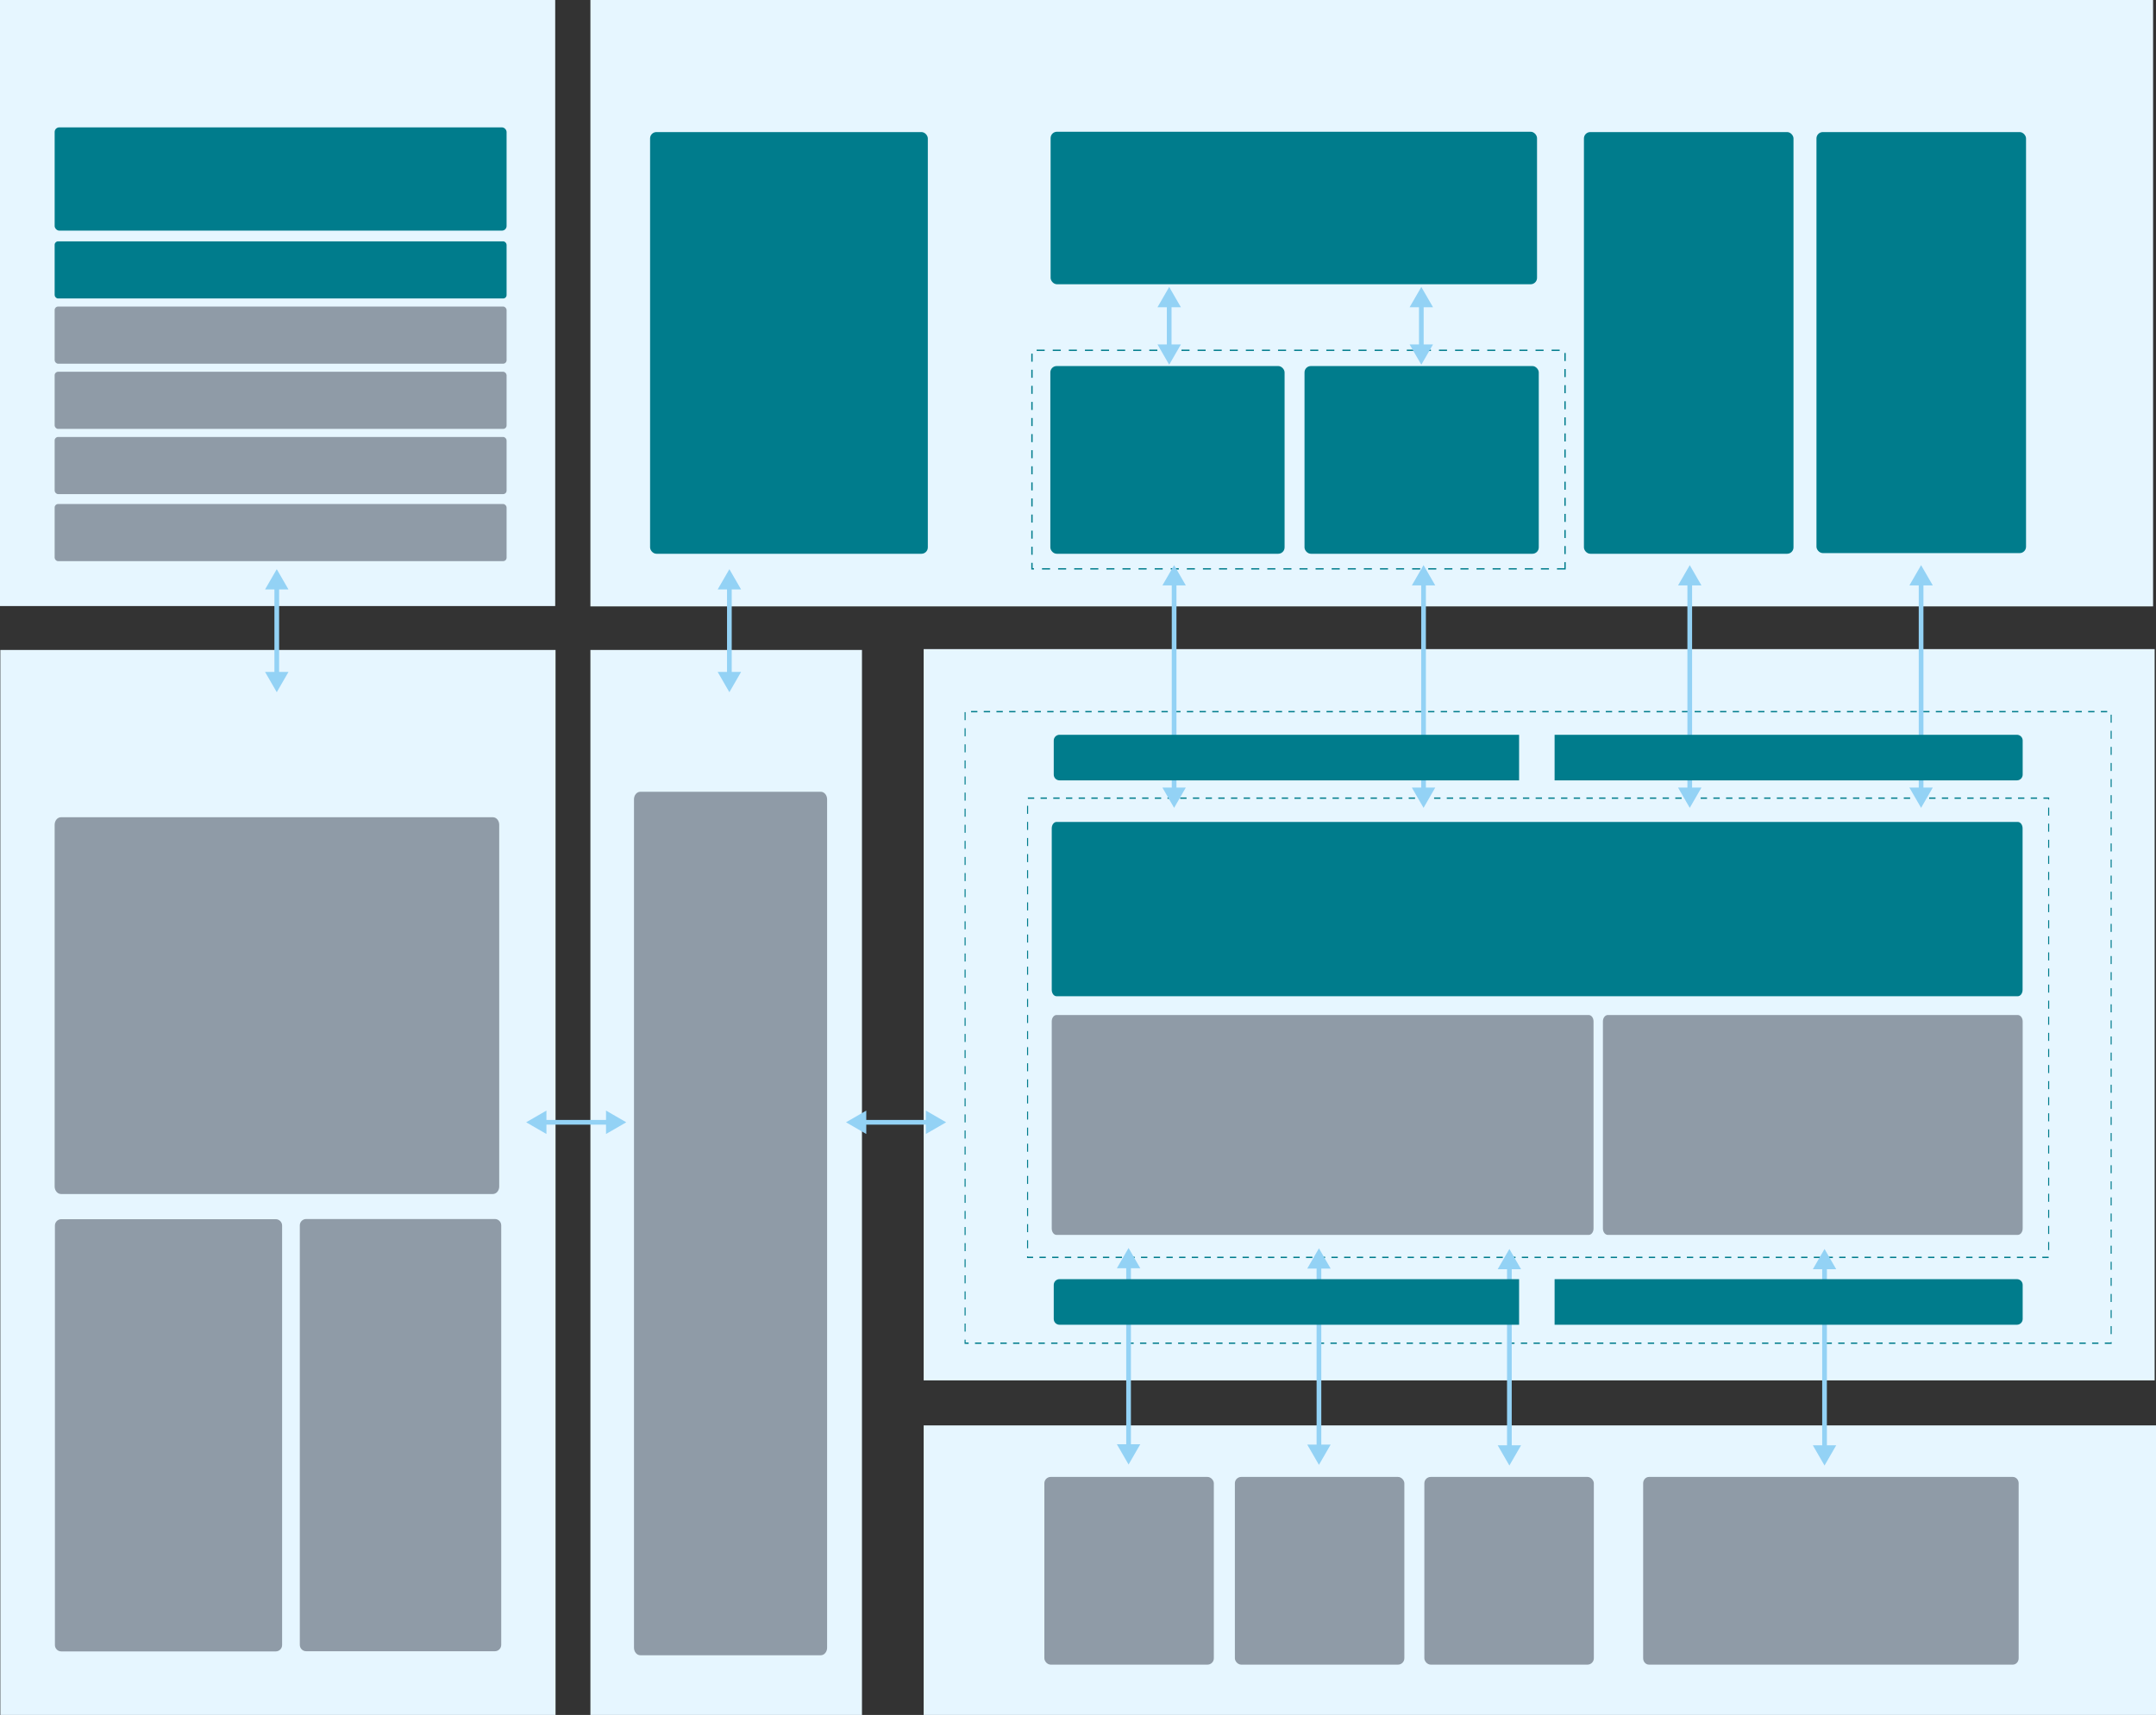 <?xml version="1.0" encoding="UTF-8"?>
<svg id="_图层_1" xmlns="http://www.w3.org/2000/svg" viewBox="0 0 3215.33 2558">
  <rect x="0" y="0" width="3215.33" height="2558" fill="#333333" stroke="none"/>
  <defs>
    <style>
      .cls-1 {
        fill: #007c8c;
      }

      .cls-2 {
        fill: #e6f6ff;
      }

      .cls-3 {
        fill: #93d2f5;
      }

      .cls-4 {
        fill: #8f9ba7;
      }

      .cls-5 {
        fill: none;
        stroke: #93d2f5;
        stroke-miterlimit: 10;
        stroke-width: 7px;
      }
    </style>
  </defs>
  <g>
    <rect class="cls-2" x="880.5" width="2330.48" height="904.5"/>
    <rect class="cls-2" x="1377.5" y="968.22" width="1835.83" height="1090.78"/>
    <rect class="cls-2" x="1377.5" y="2126.11" width="1837.83" height="431.89"/>
    <rect class="cls-2" width="828" height="904"/>
    <rect class="cls-2" x=".5" y="969.5" width="828" height="1588.5"/>
    <rect class="cls-2" x="880.5" y="969.5" width="405" height="1588.5"/>
    <path class="cls-1" d="M3055.25,1876.5h-9.47v-2h9.47v2ZM3036.32,1876.5h-9.47v-2h9.47v2ZM3017.39,1876.5h-9.47v-2h9.47v2ZM2998.46,1876.5h-9.47v-2h9.47v2ZM2979.52,1876.5h-9.47v-2h9.47v2ZM2960.59,1876.5h-9.47v-2h9.47v2ZM2941.66,1876.5h-9.47v-2h9.47v2ZM2922.73,1876.5h-9.47v-2h9.47v2ZM2903.8,1876.5h-9.47v-2h9.47v2ZM2884.87,1876.5h-9.47v-2h9.47v2ZM2865.93,1876.5h-9.47v-2h9.47v2ZM2847,1876.5h-9.47v-2h9.47v2ZM2828.07,1876.5h-9.47v-2h9.47v2ZM2809.14,1876.5h-9.47v-2h9.47v2ZM2790.21,1876.5h-9.47v-2h9.47v2ZM2771.28,1876.5h-9.47v-2h9.47v2ZM2752.34,1876.5h-9.47v-2h9.47v2ZM2733.41,1876.5h-9.47v-2h9.47v2ZM2714.48,1876.5h-9.47v-2h9.47v2ZM2695.55,1876.5h-9.47v-2h9.47v2ZM2676.62,1876.5h-9.47v-2h9.47v2ZM2657.69,1876.5h-9.47v-2h9.47v2ZM2638.76,1876.5h-9.47v-2h9.47v2ZM2619.82,1876.5h-9.47v-2h9.47v2ZM2600.89,1876.5h-9.47v-2h9.47v2ZM2581.96,1876.5h-9.47v-2h9.47v2ZM2563.03,1876.5h-9.47v-2h9.47v2ZM2544.1,1876.5h-9.47v-2h9.47v2ZM2525.17,1876.5h-9.47v-2h9.47v2ZM2506.23,1876.5h-9.47v-2h9.47v2ZM2487.3,1876.5h-9.47v-2h9.47v2ZM2468.37,1876.5h-9.47v-2h9.47v2ZM2449.44,1876.5h-9.47v-2h9.47v2ZM2430.51,1876.5h-9.47v-2h9.47v2ZM2411.58,1876.5h-9.47v-2h9.47v2ZM2392.64,1876.5h-9.47v-2h9.47v2ZM2373.71,1876.5h-9.47v-2h9.47v2ZM2354.78,1876.5h-9.47v-2h9.47v2ZM2335.85,1876.5h-9.47v-2h9.47v2ZM2316.92,1876.5h-9.47v-2h9.47v2ZM2297.99,1876.5h-9.47v-2h9.47v2ZM2279.05,1876.5h-9.47v-2h9.47v2ZM2260.12,1876.5h-9.47v-2h9.47v2ZM2241.19,1876.5h-9.47v-2h9.47v2ZM2222.26,1876.5h-9.47v-2h9.47v2ZM2203.33,1876.5h-9.47v-2h9.47v2ZM2184.4,1876.5h-9.47v-2h9.47v2ZM2165.47,1876.5h-9.47v-2h9.47v2ZM2146.53,1876.5h-9.47v-2h9.47v2ZM2127.6,1876.5h-9.47v-2h9.47v2ZM2108.67,1876.5h-9.47v-2h9.47v2ZM2089.74,1876.5h-9.47v-2h9.47v2ZM2070.81,1876.5h-9.47v-2h9.47v2ZM2051.88,1876.5h-9.47v-2h9.47v2ZM2032.94,1876.5h-9.47v-2h9.47v2ZM2014.01,1876.5h-9.47v-2h9.47v2ZM1995.08,1876.5h-9.47v-2h9.47v2ZM1976.15,1876.5h-9.47v-2h9.47v2ZM1957.22,1876.5h-9.47v-2h9.47v2ZM1938.29,1876.5h-9.47v-2h9.47v2ZM1919.35,1876.5h-9.47v-2h9.47v2ZM1900.42,1876.5h-9.47v-2h9.47v2ZM1881.49,1876.5h-9.47v-2h9.47v2ZM1862.56,1876.5h-9.47v-2h9.47v2ZM1843.63,1876.5h-9.47v-2h9.47v2ZM1824.7,1876.5h-9.47v-2h9.47v2ZM1805.76,1876.5h-9.47v-2h9.47v2ZM1786.83,1876.5h-9.47v-2h9.47v2ZM1767.9,1876.5h-9.47v-2h9.47v2ZM1748.97,1876.5h-9.47v-2h9.47v2ZM1730.04,1876.5h-9.47v-2h9.47v2ZM1711.11,1876.5h-9.47v-2h9.47v2ZM1692.18,1876.5h-9.47v-2h9.47v2ZM1673.24,1876.5h-9.47v-2h9.47v2ZM1654.31,1876.5h-9.47v-2h9.47v2ZM1635.38,1876.5h-9.47v-2h9.47v2ZM1616.45,1876.5h-9.47v-2h9.47v2ZM1597.52,1876.5h-9.47v-2h9.47v2ZM1578.59,1876.5h-9.47v-2h9.47v2ZM1559.65,1876.5h-9.47v-2h9.47v2ZM1540.72,1876.5h-9.03v-2.55h1.58v.55h7.45v2h0ZM3056.04,1864.6h-1.58v-12h1.58v12ZM1533.27,1861.95h-1.58v-12h1.58v12ZM3056.04,1840.6h-1.58v-12h1.58v12ZM1533.27,1837.95h-1.58v-12h1.58v12ZM3056.04,1816.6h-1.58v-12h1.58v12ZM1533.27,1813.95h-1.58v-12h1.58v12ZM3056.04,1792.6h-1.58v-12h1.58v12ZM1533.27,1789.95h-1.58v-12h1.58v12ZM3056.04,1768.6h-1.58v-12h1.58v12ZM1533.27,1765.95h-1.58v-12h1.58v12ZM3056.04,1744.6h-1.58v-12h1.58v12ZM1533.27,1741.95h-1.58v-12h1.58v12ZM3056.04,1720.6h-1.58v-12h1.58v12ZM1533.27,1717.95h-1.58v-12h1.58v12ZM3056.04,1696.6h-1.58v-12h1.58v12ZM1533.27,1693.95h-1.58v-12h1.58v12ZM3056.04,1672.6h-1.58v-12h1.58v12ZM1533.27,1669.95h-1.58v-12h1.58v12ZM3056.04,1648.6h-1.58v-12h1.58v12ZM1533.27,1645.95h-1.58v-12h1.58v12ZM3056.04,1624.6h-1.58v-12h1.58v12ZM1533.27,1621.95h-1.58v-12h1.58v12ZM3056.04,1600.6h-1.58v-12h1.58v12ZM1533.27,1597.95h-1.58v-12h1.58v12ZM3056.04,1576.6h-1.58v-12h1.58v12ZM1533.27,1573.95h-1.58v-12h1.58v12ZM3056.04,1552.6h-1.58v-12h1.58v12ZM1533.27,1549.95h-1.58v-12h1.58v12ZM3056.04,1528.6h-1.58v-12h1.58v12ZM1533.27,1525.95h-1.58v-12h1.58v12ZM3056.04,1504.6h-1.58v-12h1.58v12ZM1533.27,1501.95h-1.58v-12h1.58v12ZM3056.04,1480.6h-1.58v-12h1.58v12ZM1533.27,1477.95h-1.58v-12h1.58v12ZM3056.04,1456.6h-1.58v-12h1.58v12ZM1533.27,1453.95h-1.58v-12h1.58v12ZM3056.04,1432.6h-1.58v-12h1.58v12ZM1533.27,1429.95h-1.58v-12h1.58v12ZM3056.04,1408.6h-1.58v-12h1.58v12ZM1533.27,1405.95h-1.58v-12h1.58v12ZM3056.04,1384.6h-1.58v-12h1.58v12ZM1533.27,1381.95h-1.58v-12h1.58v12ZM3056.04,1360.6h-1.58v-12h1.58v12ZM1533.27,1357.95h-1.58v-12h1.58v12ZM3056.04,1336.6h-1.58v-12h1.58v12ZM1533.27,1333.95h-1.58v-12h1.58v12ZM3056.04,1312.6h-1.58v-12h1.58v12ZM1533.27,1309.95h-1.58v-12h1.58v12ZM3056.04,1288.6h-1.58v-12h1.58v12ZM1533.27,1285.95h-1.58v-12h1.58v12ZM3056.04,1264.6h-1.58v-12h1.58v12ZM1533.27,1261.95h-1.58v-12h1.58v12ZM3056.04,1240.6h-1.58v-12h1.58v12ZM1533.27,1237.95h-1.58v-12h1.58v12ZM3056.04,1216.6h-1.58v-12h1.58v12ZM1533.27,1213.95h-1.58v-12h1.58v12ZM3056.04,1192.6h-1.58v-1.1h-7.02v-2h8.6v3.1ZM3037.98,1191.5h-9.47v-2h9.47v2ZM3019.04,1191.5h-9.47v-2h9.47v2ZM3000.11,1191.5h-9.47v-2h9.47v2ZM2981.18,1191.5h-9.47v-2h9.47v2ZM2962.25,1191.5h-9.47v-2h9.47v2ZM2943.32,1191.5h-9.47v-2h9.47v2ZM2924.39,1191.5h-9.47v-2h9.47v2ZM2905.46,1191.5h-9.47v-2h9.47v2ZM2886.52,1191.5h-9.47v-2h9.47v2ZM2867.59,1191.5h-9.47v-2h9.47v2ZM2848.66,1191.5h-9.47v-2h9.47v2ZM2829.73,1191.5h-9.47v-2h9.47v2ZM2810.8,1191.5h-9.47v-2h9.47v2ZM2791.87,1191.5h-9.47v-2h9.47v2ZM2772.93,1191.5h-9.47v-2h9.47v2ZM2754,1191.5h-9.47v-2h9.47v2ZM2735.07,1191.5h-9.47v-2h9.47v2ZM2716.14,1191.5h-9.47v-2h9.47v2ZM2697.21,1191.5h-9.47v-2h9.47v2ZM2678.28,1191.5h-9.47v-2h9.47v2ZM2659.34,1191.5h-9.47v-2h9.47v2ZM2640.41,1191.5h-9.47v-2h9.47v2ZM2621.48,1191.5h-9.47v-2h9.47v2ZM2602.55,1191.5h-9.47v-2h9.47v2ZM2583.62,1191.5h-9.47v-2h9.47v2ZM2564.69,1191.5h-9.47v-2h9.47v2ZM2545.76,1191.5h-9.47v-2h9.47v2ZM2526.82,1191.5h-9.47v-2h9.47v2ZM2507.89,1191.5h-9.47v-2h9.47v2ZM2488.96,1191.5h-9.47v-2h9.47v2ZM2470.03,1191.5h-9.47v-2h9.47v2ZM2451.1,1191.5h-9.47v-2h9.47v2ZM2432.17,1191.5h-9.47v-2h9.47v2ZM2413.23,1191.5h-9.47v-2h9.47v2ZM2394.3,1191.5h-9.47v-2h9.47v2ZM2375.37,1191.5h-9.47v-2h9.47v2ZM2356.44,1191.5h-9.47v-2h9.47v2ZM2337.51,1191.5h-9.47v-2h9.47v2ZM2318.58,1191.5h-9.47v-2h9.47v2ZM2299.64,1191.5h-9.47v-2h9.47v2ZM2280.71,1191.5h-9.47v-2h9.47v2ZM2261.78,1191.5h-9.47v-2h9.47v2ZM2242.85,1191.5h-9.47v-2h9.47v2ZM2223.92,1191.5h-9.47v-2h9.47v2ZM2204.99,1191.5h-9.47v-2h9.47v2ZM2186.05,1191.5h-9.47v-2h9.47v2ZM2167.12,1191.5h-9.47v-2h9.47v2ZM2148.19,1191.5h-9.47v-2h9.47v2ZM2129.26,1191.5h-9.47v-2h9.47v2ZM2110.33,1191.5h-9.47v-2h9.47v2ZM2091.4,1191.5h-9.47v-2h9.47v2ZM2072.47,1191.5h-9.47v-2h9.47v2ZM2053.53,1191.5h-9.47v-2h9.47v2ZM2034.6,1191.5h-9.47v-2h9.47v2ZM2015.67,1191.5h-9.47v-2h9.47v2ZM1996.74,1191.5h-9.47v-2h9.47v2ZM1977.81,1191.5h-9.47v-2h9.47v2ZM1958.88,1191.5h-9.47v-2h9.47v2ZM1939.94,1191.5h-9.47v-2h9.47v2ZM1921.01,1191.5h-9.47v-2h9.47v2ZM1902.08,1191.5h-9.47v-2h9.47v2ZM1883.15,1191.5h-9.47v-2h9.47v2ZM1864.22,1191.5h-9.47v-2h9.47v2ZM1845.29,1191.5h-9.47v-2h9.47v2ZM1826.35,1191.5h-9.47v-2h9.47v2ZM1807.42,1191.5h-9.47v-2h9.47v2ZM1788.49,1191.5h-9.47v-2h9.47v2ZM1769.56,1191.5h-9.47v-2h9.47v2ZM1750.63,1191.5h-9.47v-2h9.47v2ZM1731.7,1191.5h-9.47v-2h9.47v2ZM1712.76,1191.5h-9.47v-2h9.47v2ZM1693.83,1191.5h-9.47v-2h9.47v2ZM1674.9,1191.5h-9.47v-2h9.47v2ZM1655.97,1191.5h-9.47v-2h9.47v2ZM1637.04,1191.5h-9.47v-2h9.47v2ZM1618.11,1191.5h-9.47v-2h9.47v2ZM1599.18,1191.5h-9.47v-2h9.47v2ZM1580.24,1191.5h-9.47v-2h9.47v2ZM1561.31,1191.5h-9.47v-2h9.47v2ZM1542.38,1191.5h-9.47v-2h9.47v2Z"/>
    <path class="cls-1" d="M3149.23,2004.5h-10.25v-2h8.68v-.46h1.58v2.46h-.01ZM3129.51,2004.5h-9.47v-2h9.47v2ZM3110.58,2004.5h-9.47v-2h9.47v2ZM3091.65,2004.5h-9.47v-2h9.47v2ZM3072.72,2004.5h-9.47v-2h9.47v2ZM3053.78,2004.5h-9.47v-2h9.47v2ZM3034.85,2004.5h-9.47v-2h9.47v2ZM3015.92,2004.5h-9.47v-2h9.47v2ZM2996.99,2004.5h-9.47v-2h9.47v2ZM2978.06,2004.5h-9.47v-2h9.47v2ZM2959.13,2004.5h-9.47v-2h9.47v2ZM2940.19,2004.5h-9.47v-2h9.47v2ZM2921.26,2004.5h-9.47v-2h9.47v2ZM2902.33,2004.5h-9.47v-2h9.47v2ZM2883.4,2004.5h-9.47v-2h9.47v2ZM2864.47,2004.5h-9.47v-2h9.47v2ZM2845.54,2004.5h-9.47v-2h9.47v2ZM2826.6,2004.5h-9.47v-2h9.47v2ZM2807.67,2004.5h-9.47v-2h9.47v2ZM2788.74,2004.5h-9.47v-2h9.47v2ZM2769.81,2004.5h-9.47v-2h9.47v2ZM2750.88,2004.5h-9.47v-2h9.47v2ZM2731.95,2004.5h-9.47v-2h9.47v2ZM2713.01,2004.5h-9.47v-2h9.47v2ZM2694.08,2004.5h-9.47v-2h9.47v2ZM2675.15,2004.5h-9.47v-2h9.47v2ZM2656.22,2004.5h-9.47v-2h9.47v2ZM2637.29,2004.5h-9.47v-2h9.47v2ZM2618.36,2004.5h-9.47v-2h9.47v2ZM2599.43,2004.5h-9.47v-2h9.47v2ZM2580.49,2004.5h-9.47v-2h9.47v2ZM2561.56,2004.5h-9.47v-2h9.47v2ZM2542.63,2004.5h-9.47v-2h9.47v2ZM2523.7,2004.5h-9.47v-2h9.47v2ZM2504.77,2004.5h-9.47v-2h9.47v2ZM2485.84,2004.5h-9.47v-2h9.47v2ZM2466.9,2004.5h-9.47v-2h9.47v2ZM2447.97,2004.5h-9.47v-2h9.47v2ZM2429.04,2004.5h-9.47v-2h9.47v2ZM2410.11,2004.5h-9.47v-2h9.47v2ZM2391.18,2004.5h-9.47v-2h9.47v2ZM2372.25,2004.5h-9.47v-2h9.47v2ZM2353.31,2004.5h-9.47v-2h9.47v2ZM2334.38,2004.5h-9.47v-2h9.47v2ZM2315.45,2004.5h-9.47v-2h9.47v2ZM2296.52,2004.5h-9.47v-2h9.47v2ZM2277.59,2004.5h-9.47v-2h9.47v2ZM2258.66,2004.5h-9.47v-2h9.47v2ZM2239.72,2004.5h-9.47v-2h9.47v2ZM2220.79,2004.5h-9.47v-2h9.47v2ZM2201.86,2004.5h-9.47v-2h9.47v2ZM2182.93,2004.5h-9.47v-2h9.47v2ZM2164,2004.5h-9.47v-2h9.47v2ZM2145.07,2004.5h-9.47v-2h9.47v2ZM2126.14,2004.5h-9.47v-2h9.47v2ZM2107.2,2004.5h-9.47v-2h9.47v2ZM2088.27,2004.5h-9.47v-2h9.47v2ZM2069.34,2004.5h-9.47v-2h9.47v2ZM2050.41,2004.5h-9.47v-2h9.47v2ZM2031.48,2004.5h-9.47v-2h9.47v2ZM2012.55,2004.5h-9.47v-2h9.47v2ZM1993.61,2004.5h-9.47v-2h9.47v2ZM1974.68,2004.5h-9.47v-2h9.47v2ZM1955.75,2004.5h-9.47v-2h9.47v2ZM1936.82,2004.5h-9.47v-2h9.47v2ZM1917.89,2004.5h-9.47v-2h9.47v2ZM1898.96,2004.5h-9.47v-2h9.47v2ZM1880.02,2004.5h-9.47v-2h9.47v2ZM1861.09,2004.5h-9.47v-2h9.47v2ZM1842.16,2004.5h-9.47v-2h9.47v2ZM1823.23,2004.5h-9.47v-2h9.47v2ZM1804.3,2004.5h-9.47v-2h9.47v2ZM1785.37,2004.5h-9.47v-2h9.47v2ZM1766.44,2004.5h-9.47v-2h9.47v2ZM1747.5,2004.5h-9.47v-2h9.47v2ZM1728.57,2004.5h-9.47v-2h9.47v2ZM1709.64,2004.5h-9.47v-2h9.47v2ZM1690.71,2004.5h-9.47v-2h9.47v2ZM1671.78,2004.5h-9.47v-2h9.47v2ZM1652.85,2004.5h-9.47v-2h9.47v2ZM1633.91,2004.5h-9.47v-2h9.47v2ZM1614.98,2004.5h-9.47v-2h9.47v2ZM1596.05,2004.5h-9.47v-2h9.47v2ZM1577.12,2004.5h-9.47v-2h9.47v2ZM1558.19,2004.5h-9.47v-2h9.47v2ZM1539.26,2004.5h-9.47v-2h9.47v2ZM1520.32,2004.5h-9.47v-2h9.47v2ZM1501.39,2004.5h-9.47v-2h9.47v2ZM1482.46,2004.5h-9.47v-2h9.47v2ZM1463.53,2004.5h-9.47v-2h9.47v2ZM1444.6,2004.5h-6.1v-6.27h1.58v4.27h4.52v2ZM3149.23,1990.04h-1.58v-12h1.58v12ZM1440.08,1986.23h-1.58v-12h1.58v12ZM3149.23,1966.04h-1.58v-12h1.58v12ZM1440.08,1962.23h-1.58v-12h1.58v12ZM3149.23,1942.04h-1.58v-12h1.58v12ZM1440.08,1938.23h-1.58v-12h1.58v12ZM3149.23,1918.04h-1.58v-12h1.58v12ZM1440.08,1914.23h-1.58v-12h1.58v12ZM3149.23,1894.04h-1.58v-12h1.58v12ZM1440.08,1890.23h-1.58v-12h1.58v12ZM3149.23,1870.04h-1.58v-12h1.58v12ZM1440.08,1866.23h-1.58v-12h1.58v12ZM3149.23,1846.04h-1.58v-12h1.58v12ZM1440.08,1842.23h-1.58v-12h1.58v12ZM3149.23,1822.04h-1.58v-12h1.58v12ZM1440.08,1818.23h-1.58v-12h1.58v12ZM3149.23,1798.04h-1.58v-12h1.58v12ZM1440.08,1794.23h-1.58v-12h1.58v12ZM3149.23,1774.04h-1.58v-12h1.58v12ZM1440.08,1770.23h-1.58v-12h1.58v12ZM3149.23,1750.04h-1.58v-12h1.58v12ZM1440.08,1746.23h-1.58v-12h1.58v12ZM3149.23,1726.04h-1.58v-12h1.58v12ZM1440.08,1722.23h-1.58v-12h1.58v12ZM3149.23,1702.04h-1.58v-12h1.58v12ZM1440.08,1698.23h-1.58v-12h1.58v12ZM3149.23,1678.04h-1.58v-12h1.58v12ZM1440.08,1674.23h-1.58v-12h1.58v12ZM3149.23,1654.04h-1.58v-12h1.58v12ZM1440.08,1650.23h-1.58v-12h1.58v12ZM3149.23,1630.04h-1.58v-12h1.58v12ZM1440.08,1626.23h-1.58v-12h1.58v12ZM3149.23,1606.04h-1.58v-12h1.58v12ZM1440.08,1602.23h-1.58v-12h1.58v12ZM3149.23,1582.04h-1.58v-12h1.58v12ZM1440.08,1578.23h-1.58v-12h1.58v12ZM3149.23,1558.04h-1.58v-12h1.58v12ZM1440.08,1554.23h-1.58v-12h1.58v12ZM3149.23,1534.04h-1.58v-12h1.58v12ZM1440.08,1530.23h-1.58v-12h1.58v12ZM3149.23,1510.04h-1.58v-12h1.58v12ZM1440.08,1506.23h-1.58v-12h1.58v12ZM3149.23,1486.04h-1.58v-12h1.58v12ZM1440.08,1482.23h-1.58v-12h1.58v12ZM3149.23,1462.04h-1.58v-12h1.58v12ZM1440.08,1458.23h-1.58v-12h1.58v12ZM3149.23,1438.04h-1.58v-12h1.58v12ZM1440.08,1434.23h-1.58v-12h1.58v12ZM3149.23,1414.04h-1.58v-12h1.58v12ZM1440.08,1410.23h-1.58v-12h1.58v12ZM3149.23,1390.04h-1.58v-12h1.58v12ZM1440.08,1386.23h-1.58v-12h1.58v12ZM3149.23,1366.04h-1.58v-12h1.58v12ZM1440.08,1362.23h-1.58v-12h1.58v12ZM3149.23,1342.04h-1.58v-12h1.58v12ZM1440.08,1338.23h-1.58v-12h1.58v12ZM3149.23,1318.04h-1.58v-12h1.58v12ZM1440.08,1314.23h-1.58v-12h1.58v12ZM3149.23,1294.04h-1.58v-12h1.58v12ZM1440.08,1290.23h-1.58v-12h1.58v12ZM3149.23,1270.04h-1.58v-12h1.58v12ZM1440.08,1266.23h-1.58v-12h1.58v12ZM3149.23,1246.04h-1.58v-12h1.58v12ZM1440.08,1242.23h-1.58v-12h1.58v12ZM3149.23,1222.04h-1.58v-12h1.58v12ZM1440.08,1218.23h-1.58v-12h1.58v12ZM3149.23,1198.04h-1.58v-12h1.58v12ZM1440.08,1194.23h-1.58v-12h1.58v12ZM3149.23,1174.04h-1.58v-12h1.58v12ZM1440.08,1170.23h-1.58v-12h1.58v12ZM3149.23,1150.04h-1.58v-12h1.58v12ZM1440.08,1146.23h-1.58v-12h1.58v12ZM3149.23,1126.04h-1.58v-12h1.58v12ZM1440.08,1122.23h-1.58v-12h1.58v12ZM3149.23,1102.04h-1.58v-12h1.58v12ZM1440.08,1098.23h-1.58v-12h1.58v12ZM3149.23,1078.04h-1.58v-12h1.58v12ZM1440.08,1074.23h-1.58v-12h1.58v12ZM3142.56,1062.5h-9.47v-2h9.47v2ZM3123.62,1062.5h-9.47v-2h9.47v2ZM3104.69,1062.5h-9.47v-2h9.47v2ZM3085.76,1062.5h-9.47v-2h9.47v2ZM3066.83,1062.5h-9.47v-2h9.47v2ZM3047.9,1062.5h-9.47v-2h9.47v2ZM3028.97,1062.5h-9.47v-2h9.47v2ZM3010.04,1062.5h-9.47v-2h9.47v2ZM2991.1,1062.5h-9.47v-2h9.47v2ZM2972.17,1062.5h-9.47v-2h9.47v2ZM2953.24,1062.5h-9.47v-2h9.47v2ZM2934.31,1062.5h-9.47v-2h9.47v2ZM2915.38,1062.5h-9.47v-2h9.47v2ZM2896.45,1062.5h-9.47v-2h9.47v2ZM2877.51,1062.5h-9.47v-2h9.47v2ZM2858.58,1062.5h-9.47v-2h9.47v2ZM2839.65,1062.5h-9.47v-2h9.47v2ZM2820.72,1062.5h-9.47v-2h9.47v2ZM2801.79,1062.5h-9.47v-2h9.47v2ZM2782.86,1062.5h-9.47v-2h9.47v2ZM2763.92,1062.5h-9.47v-2h9.47v2ZM2744.99,1062.5h-9.47v-2h9.47v2ZM2726.06,1062.5h-9.47v-2h9.47v2ZM2707.13,1062.5h-9.47v-2h9.47v2ZM2688.2,1062.5h-9.47v-2h9.47v2ZM2669.27,1062.5h-9.47v-2h9.47v2ZM2650.33,1062.5h-9.47v-2h9.47v2ZM2631.4,1062.5h-9.47v-2h9.47v2ZM2612.47,1062.5h-9.47v-2h9.47v2ZM2593.54,1062.5h-9.47v-2h9.47v2ZM2574.61,1062.5h-9.47v-2h9.47v2ZM2555.68,1062.5h-9.47v-2h9.47v2ZM2536.75,1062.5h-9.47v-2h9.47v2ZM2517.81,1062.5h-9.47v-2h9.47v2ZM2498.88,1062.5h-9.47v-2h9.47v2ZM2479.95,1062.5h-9.47v-2h9.47v2ZM2461.02,1062.5h-9.47v-2h9.47v2ZM2442.09,1062.5h-9.47v-2h9.47v2ZM2423.16,1062.5h-9.47v-2h9.47v2ZM2404.22,1062.5h-9.47v-2h9.47v2ZM2385.29,1062.5h-9.47v-2h9.47v2ZM2366.36,1062.5h-9.47v-2h9.47v2ZM2347.43,1062.5h-9.47v-2h9.47v2ZM2328.5,1062.5h-9.47v-2h9.47v2ZM2309.57,1062.5h-9.47v-2h9.47v2ZM2290.63,1062.5h-9.47v-2h9.47v2ZM2271.7,1062.5h-9.47v-2h9.47v2ZM2252.77,1062.5h-9.47v-2h9.47v2ZM2233.84,1062.5h-9.47v-2h9.47v2ZM2214.91,1062.5h-9.47v-2h9.47v2ZM2195.98,1062.5h-9.47v-2h9.47v2ZM2177.04,1062.5h-9.47v-2h9.47v2ZM2158.11,1062.5h-9.47v-2h9.47v2ZM2139.18,1062.5h-9.47v-2h9.47v2ZM2120.25,1062.5h-9.47v-2h9.47v2ZM2101.32,1062.5h-9.47v-2h9.47v2ZM2082.39,1062.5h-9.47v-2h9.47v2ZM2063.46,1062.5h-9.47v-2h9.47v2ZM2044.52,1062.5h-9.47v-2h9.47v2ZM2025.59,1062.5h-9.47v-2h9.47v2ZM2006.66,1062.5h-9.47v-2h9.47v2ZM1987.73,1062.5h-9.47v-2h9.47v2ZM1968.8,1062.5h-9.47v-2h9.47v2ZM1949.87,1062.5h-9.47v-2h9.47v2ZM1930.93,1062.5h-9.47v-2h9.47v2ZM1912,1062.5h-9.47v-2h9.47v2ZM1893.07,1062.5h-9.47v-2h9.47v2ZM1874.14,1062.5h-9.47v-2h9.47v2ZM1855.21,1062.5h-9.47v-2h9.47v2ZM1836.28,1062.5h-9.47v-2h9.47v2ZM1817.34,1062.5h-9.47v-2h9.47v2ZM1798.41,1062.5h-9.47v-2h9.47v2ZM1779.48,1062.5h-9.47v-2h9.47v2ZM1760.55,1062.5h-9.47v-2h9.47v2ZM1741.62,1062.5h-9.47v-2h9.47v2ZM1722.69,1062.5h-9.47v-2h9.47v2ZM1703.75,1062.5h-9.47v-2h9.47v2ZM1684.82,1062.5h-9.47v-2h9.47v2ZM1665.89,1062.5h-9.47v-2h9.47v2ZM1646.96,1062.5h-9.47v-2h9.47v2ZM1628.03,1062.5h-9.47v-2h9.47v2ZM1609.1,1062.5h-9.47v-2h9.47v2ZM1590.17,1062.5h-9.47v-2h9.47v2ZM1571.23,1062.5h-9.47v-2h9.47v2ZM1552.3,1062.5h-9.47v-2h9.47v2ZM1533.37,1062.5h-9.47v-2h9.47v2ZM1514.44,1062.5h-9.47v-2h9.47v2ZM1495.51,1062.5h-9.47v-2h9.47v2ZM1476.58,1062.5h-9.47v-2h9.47v2ZM1457.64,1062.5h-9.47v-2h9.47v2Z"/>
    <path class="cls-1" d="M2335,849.5h-13v-2h11v-9h2v11ZM2310,849.5h-12v-2h12v2ZM2286,849.5h-12v-2h12v2ZM2262,849.5h-12v-2h12v2ZM2238,849.5h-12v-2h12v2ZM2214,849.5h-12v-2h12v2ZM2190,849.5h-12v-2h12v2ZM2166,849.5h-12v-2h12v2ZM2142,849.5h-12v-2h12v2ZM2118,849.5h-12v-2h12v2ZM2094,849.5h-12v-2h12v2ZM2070,849.5h-12v-2h12v2ZM2046,849.5h-12v-2h12v2ZM2022,849.5h-12v-2h12v2ZM1998,849.5h-12v-2h12v2ZM1974,849.5h-12v-2h12v2ZM1950,849.5h-12v-2h12v2ZM1926,849.5h-12v-2h12v2ZM1902,849.5h-12v-2h12v2ZM1878,849.5h-12v-2h12v2ZM1854,849.5h-12v-2h12v2ZM1830,849.5h-12v-2h12v2ZM1806,849.5h-12v-2h12v2ZM1782,849.5h-12v-2h12v2ZM1758,849.5h-12v-2h12v2ZM1734,849.5h-12v-2h12v2ZM1710,849.5h-12v-2h12v2ZM1686,849.5h-12v-2h12v2ZM1662,849.5h-12v-2h12v2ZM1638,849.5h-12v-2h12v2ZM1614,849.5h-12v-2h12v2ZM1590,849.5h-12v-2h12v2ZM1566,849.5h-12v-2h12v2ZM1542,849.5h-4v-10h2v8h2v2ZM1540,827.5h-2v-12h2v12ZM2335,826.5h-2v-12h2v12ZM1540,803.5h-2v-12h2v12ZM2335,802.5h-2v-12h2v12ZM1540,779.5h-2v-12h2v12ZM2335,778.5h-2v-12h2v12ZM1540,755.5h-2v-12h2v12ZM2335,754.5h-2v-12h2v12ZM1540,731.5h-2v-12h2v12ZM2335,730.5h-2v-12h2v12ZM1540,707.5h-2v-12h2v12ZM2335,706.5h-2v-12h2v12ZM1540,683.5h-2v-12h2v12ZM2335,682.5h-2v-12h2v12ZM1540,659.5h-2v-12h2v12ZM2335,658.5h-2v-12h2v12ZM1540,635.5h-2v-12h2v12ZM2335,634.5h-2v-12h2v12ZM1540,611.5h-2v-12h2v12ZM2335,610.5h-2v-12h2v12ZM1540,587.5h-2v-12h2v12ZM2335,586.5h-2v-12h2v12ZM1540,563.5h-2v-12h2v12ZM2335,562.5h-2v-12h2v12ZM1540,539.5h-2v-12h2v12ZM2335,538.5h-2v-12h2v12ZM2326,523.5h-12v-2h12v2ZM2302,523.5h-12v-2h12v2ZM2278,523.5h-12v-2h12v2ZM2254,523.5h-12v-2h12v2ZM2230,523.5h-12v-2h12v2ZM2206,523.5h-12v-2h12v2ZM2182,523.5h-12v-2h12v2ZM2158,523.5h-12v-2h12v2ZM2134,523.5h-12v-2h12v2ZM2110,523.5h-12v-2h12v2ZM2086,523.5h-12v-2h12v2ZM2062,523.5h-12v-2h12v2ZM2038,523.5h-12v-2h12v2ZM2014,523.5h-12v-2h12v2ZM1990,523.5h-12v-2h12v2ZM1966,523.5h-12v-2h12v2ZM1942,523.5h-12v-2h12v2ZM1918,523.5h-12v-2h12v2ZM1894,523.5h-12v-2h12v2ZM1870,523.5h-12v-2h12v2ZM1846,523.5h-12v-2h12v2ZM1822,523.5h-12v-2h12v2ZM1798,523.5h-12v-2h12v2ZM1774,523.5h-12v-2h12v2ZM1750,523.5h-12v-2h12v2ZM1726,523.5h-12v-2h12v2ZM1702,523.5h-12v-2h12v2ZM1678,523.5h-12v-2h12v2ZM1654,523.5h-12v-2h12v2ZM1630,523.5h-12v-2h12v2ZM1606,523.5h-12v-2h12v2ZM1582,523.5h-12v-2h12v2ZM1558,523.5h-12v-2h12v2Z"/>
    <g>
      <line class="cls-5" x1="1743.67" y1="453.16" x2="1743.67" y2="518.88"/>
      <polygon class="cls-3" points="1726.21 458.27 1743.67 428.04 1761.12 458.27 1726.21 458.27"/>
      <polygon class="cls-3" points="1726.21 513.78 1743.67 544 1761.12 513.78 1726.21 513.78"/>
    </g>
    <g>
      <line class="cls-5" x1="2119.67" y1="453.16" x2="2119.67" y2="518.88"/>
      <polygon class="cls-3" points="2102.21 458.27 2119.67 428.04 2137.12 458.27 2102.21 458.27"/>
      <polygon class="cls-3" points="2102.21 513.78 2119.67 544 2137.12 513.78 2102.21 513.78"/>
    </g>
  </g>
  <g>
    <line class="cls-5" x1="1286.8" y1="1674.02" x2="1385.88" y2="1674.02"/>
    <polygon class="cls-3" points="1291.91 1691.47 1261.69 1674.02 1291.91 1656.57 1291.91 1691.47"/>
    <polygon class="cls-3" points="1380.78 1691.47 1411 1674.02 1380.78 1656.57 1380.78 1691.47"/>
  </g>
  <g>
    <line class="cls-5" x1="809.8" y1="1674.02" x2="908.88" y2="1674.02"/>
    <polygon class="cls-3" points="814.91 1691.47 784.69 1674.02 814.91 1656.57 814.91 1691.47"/>
    <polygon class="cls-3" points="903.78 1691.47 934 1674.02 903.78 1656.57 903.78 1691.47"/>
  </g>
  <g>
    <rect class="cls-3" x="1679.59" y="1886.62" width="7" height="272.77"/>
    <polygon class="cls-3" points="1665.64 1891.72 1683.09 1861.5 1700.54 1891.72 1665.64 1891.72"/>
    <polygon class="cls-3" points="1665.64 2154.28 1683.09 2184.5 1700.54 2154.28 1665.64 2154.28"/>
  </g>
  <g>
    <rect class="cls-3" x="1963.5" y="1887.12" width="7" height="272.77"/>
    <polygon class="cls-3" points="1949.55 1892.22 1967 1862 1984.45 1892.22 1949.55 1892.22"/>
    <polygon class="cls-3" points="1949.55 2154.78 1967 2185 1984.45 2154.78 1949.55 2154.78"/>
  </g>
  <g>
    <rect class="cls-3" x="2247.5" y="1888.12" width="7" height="272.77"/>
    <polygon class="cls-3" points="2233.55 1893.22 2251 1863 2268.45 1893.22 2233.55 1893.22"/>
    <polygon class="cls-3" points="2233.55 2155.78 2251 2186 2268.45 2155.78 2233.55 2155.78"/>
  </g>
  <g>
    <rect class="cls-3" x="2717.5" y="1888.12" width="7" height="272.77"/>
    <polygon class="cls-3" points="2703.55 1893.22 2721 1863 2738.45 1893.22 2703.55 1893.22"/>
    <polygon class="cls-3" points="2703.55 2155.78 2721 2186 2738.45 2155.78 2703.55 2155.78"/>
  </g>
  <path class="cls-1" d="M1580.07,1908h685.42v68h-685.42c-4.73,0-8.57-3.84-8.57-8.57v-50.85c0-4.73,3.84-8.57,8.57-8.57h0Z"/>
  <rect class="cls-1" x="2708.97" y="197" width="312.53" height="628" rx="9.5" ry="9.5"/>
  <rect class="cls-1" x="1945.48" y="546" width="349.35" height="280" rx="9.5" ry="9.5"/>
  <rect class="cls-1" x="2362.19" y="197" width="312.53" height="629" rx="9.5" ry="9.5"/>
  <rect class="cls-1" x="969.5" y="197" width="414.21" height="629" rx="9.5" ry="9.5"/>
  <path class="cls-4" d="M735.03,1781H90.97c-5.23,0-9.47-5.03-9.47-11.24v-539.52c0-6.21,4.24-11.24,9.47-11.24h644.07c5.23,0,9.47,5.03,9.47,11.24v539.52c0,6.21-4.24,11.24-9.47,11.24h-.01Z"/>
  <path class="cls-4" d="M1224.03,2469h-269.07c-5.23,0-9.47-5.03-9.47-11.24v-1265.52c0-6.21,4.24-11.24,9.47-11.24h269.07c5.23,0,9.47,5.03,9.47,11.24v1265.52c0,6.21-4.24,11.24-9.47,11.24Z"/>
  <path class="cls-4" d="M411.25,2463.26H91.37c-5.23,0-9.47-4.25-9.47-9.5v-625.7c0-5.25,4.24-9.5,9.47-9.5h319.88c5.23,0,9.47,4.25,9.47,9.5v625.7c0,5.25-4.24,9.5-9.47,9.5Z"/>
  <path class="cls-4" d="M738.03,2463h-281.43c-5.23,0-9.47-4.25-9.47-9.5v-625.7c0-5.25,4.24-9.5,9.47-9.5h281.43c5.23,0,9.47,4.25,9.47,9.5v625.7c0,5.25-4.24,9.5-9.47,9.5Z"/>
  <path class="cls-1" d="M3009.13,1486h-1433.39c-3.99,0-7.23-4.25-7.23-9.5v-241c0-5.25,3.24-9.5,7.23-9.5h1433.39c3.99,0,7.23,4.25,7.23,9.5v241c0,5.25-3.24,9.5-7.23,9.5Z"/>
  <path class="cls-4" d="M2369.32,1842h-793.64c-3.96,0-7.18-4.25-7.18-9.5v-309c0-5.25,3.21-9.5,7.18-9.5h793.64c3.96,0,7.18,4.25,7.18,9.5v309c0,5.25-3.21,9.5-7.18,9.5Z"/>
  <path class="cls-4" d="M3009.08,1842h-611.17c-4.1,0-7.42-4.25-7.42-9.5v-309c0-5.25,3.32-9.5,7.42-9.5h611.17c4.1,0,7.42,4.25,7.42,9.5v309c0,5.25-3.32,9.5-7.42,9.5Z"/>
  <rect class="cls-1" x="1566.41" y="546" width="349.35" height="280" rx="9.5" ry="9.5"/>
  <rect class="cls-1" x="1566.82" y="196.5" width="725.41" height="227.5" rx="9.5" ry="9.5"/>
  <rect class="cls-4" x="1557.5" y="2203" width="252.75" height="280" rx="9.5" ry="9.5"/>
  <rect class="cls-4" x="1841.62" y="2203" width="252.75" height="280" rx="9.5" ry="9.5"/>
  <rect class="cls-4" x="2124.21" y="2203" width="252.75" height="280" rx="9.5" ry="9.5"/>
  <path class="cls-4" d="M3001.75,2483h-542.49c-4.84,0-8.75-4.25-8.75-9.5v-261c0-5.25,3.92-9.5,8.75-9.5h542.49c4.84,0,8.75,4.25,8.75,9.5v261c0,5.25-3.92,9.5-8.75,9.5Z"/>
  <g>
    <rect class="cls-3" x="409.25" y="874.12" width="7" height="133.27"/>
    <polygon class="cls-3" points="395.3 879.22 412.75 849 430.2 879.22 395.3 879.22"/>
    <polygon class="cls-3" points="395.3 1002.28 412.75 1032.5 430.2 1002.28 395.3 1002.28"/>
  </g>
  <g>
    <rect class="cls-3" x="1084.25" y="874.12" width="7" height="133.27"/>
    <polygon class="cls-3" points="1070.3 879.22 1087.75 849 1105.2 879.22 1070.3 879.22"/>
    <polygon class="cls-3" points="1070.3 1002.28 1087.75 1032.5 1105.2 1002.28 1070.3 1002.28"/>
  </g>
  <g>
    <rect class="cls-3" x="1747.5" y="868.12" width="7" height="311.77"/>
    <polygon class="cls-3" points="1733.55 873.22 1751 843 1768.45 873.22 1733.55 873.22"/>
    <polygon class="cls-3" points="1733.55 1174.78 1751 1205 1768.45 1174.78 1733.55 1174.78"/>
  </g>
  <g>
    <rect class="cls-3" x="2119.5" y="868.12" width="7" height="311.77"/>
    <polygon class="cls-3" points="2105.55 873.22 2123 843 2140.45 873.22 2105.55 873.22"/>
    <polygon class="cls-3" points="2105.55 1174.78 2123 1205 2140.45 1174.78 2105.55 1174.78"/>
  </g>
  <g>
    <rect class="cls-3" x="2516.5" y="868.12" width="7" height="311.77"/>
    <polygon class="cls-3" points="2502.55 873.22 2520 843 2537.45 873.22 2502.55 873.22"/>
    <polygon class="cls-3" points="2502.55 1174.78 2520 1205 2537.45 1174.78 2502.55 1174.78"/>
  </g>
  <g>
    <rect class="cls-3" x="2861.5" y="868.12" width="7" height="311.77"/>
    <polygon class="cls-3" points="2847.55 873.22 2865 843 2882.45 873.22 2847.55 873.22"/>
    <polygon class="cls-3" points="2847.55 1174.78 2865 1205 2882.45 1174.78 2847.55 1174.78"/>
  </g>
  <rect class="cls-1" x="81.5" y="190" width="674" height="154" rx="6.88" ry="6.88"/>
  <rect class="cls-1" x="81.5" y="360" width="674" height="85.21" rx="5.12" ry="5.12"/>
  <rect class="cls-4" x="81.5" y="457.26" width="674" height="85.21" rx="5.12" ry="5.12"/>
  <rect class="cls-4" x="81.5" y="554.53" width="674" height="85.21" rx="5.12" ry="5.12"/>
  <rect class="cls-4" x="81.5" y="651.79" width="674" height="85.21" rx="5.12" ry="5.12"/>
  <rect class="cls-4" x="81.5" y="751.79" width="674" height="85.21" rx="5.12" ry="5.12"/>
  <path class="cls-1" d="M1580.07,1096h685.42v68h-685.42c-4.73,0-8.57-3.84-8.57-8.57v-50.85c0-4.73,3.84-8.57,8.57-8.57h0Z"/>
  <path class="cls-1" d="M2318.44,1096h689.49c4.73,0,8.57,3.84,8.57,8.57v50.85c0,4.73-3.84,8.57-8.57,8.57h-689.49v-68h0Z"/>
  <path class="cls-1" d="M2318.44,1908h689.49c4.73,0,8.57,3.84,8.57,8.57v50.85c0,4.73-3.84,8.57-8.57,8.57h-689.49v-68h0Z"/>
</svg>
